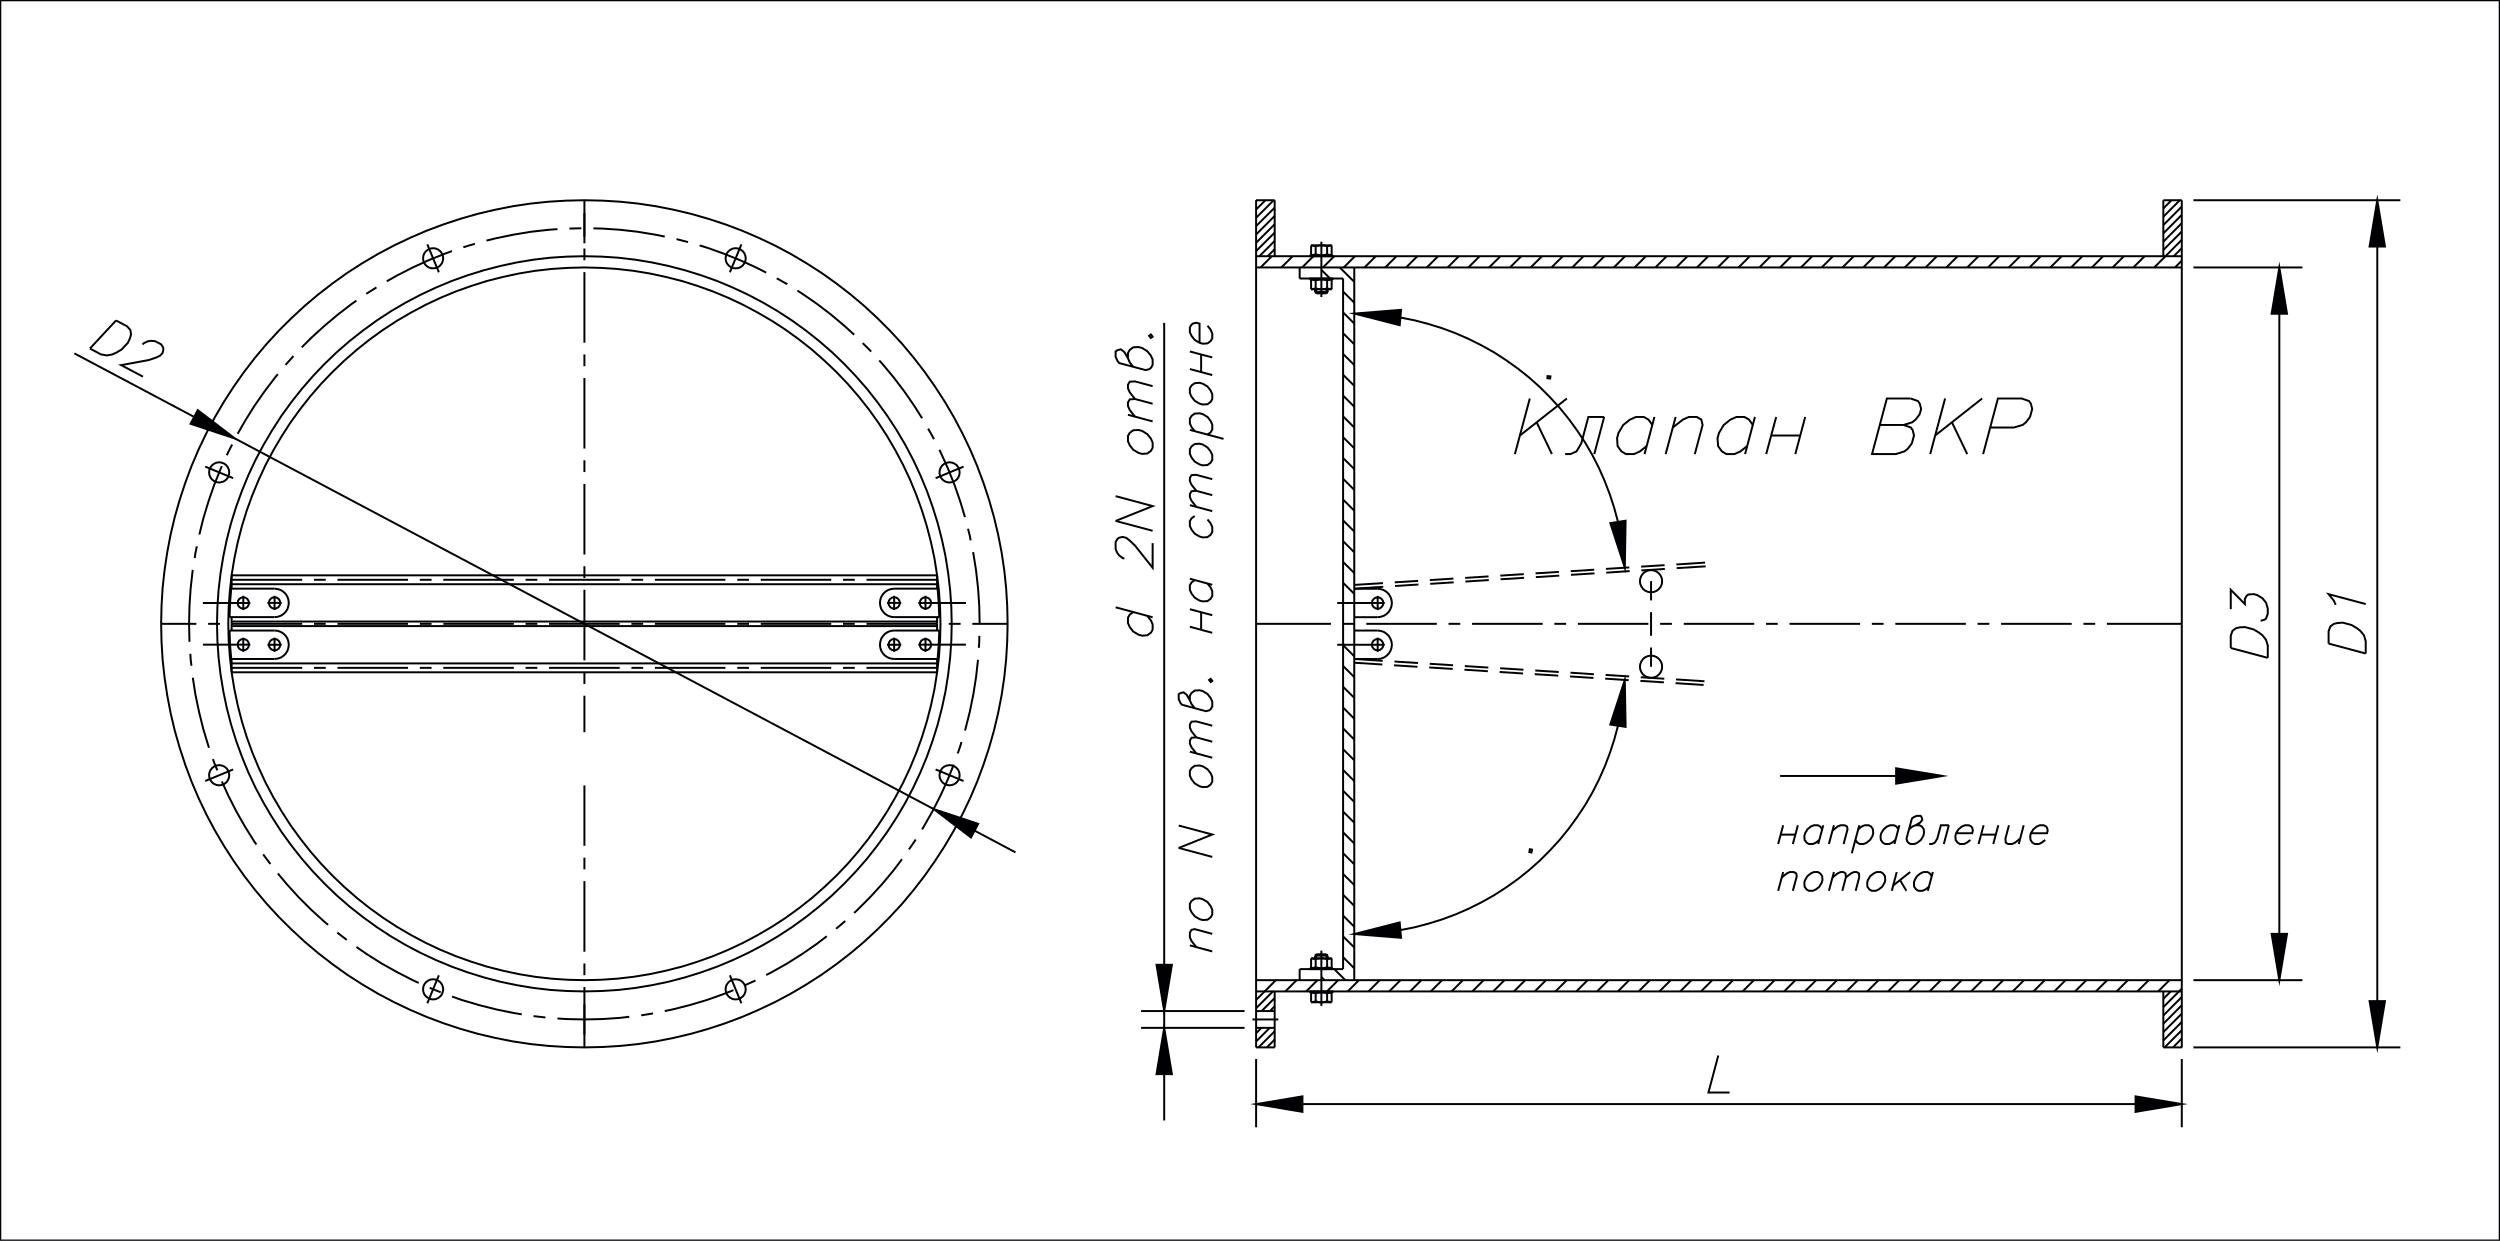 <?xml version="1.0" encoding="UTF-8"?> <svg xmlns="http://www.w3.org/2000/svg" id="_Слой_1" data-name="Слой_1" version="1.1" viewBox="0 0 949.5 471.26"><defs><style> .st0, .st1 { fill: none; stroke: #000003; stroke-miterlimit: 22.93; stroke-width: .75px; } .st1, .st2 { fill-rule: evenodd; } .st2 { fill: #000003; } </style></defs><line class="st0" x1="589.42" y1="172.46" x2="583.61" y2="160.39"></line><line class="st0" x1="595.09" y1="151.35" x2="577.27" y2="165.41"></line><line class="st0" x1="581.02" y1="151.35" x2="575.36" y2="172.46"></line><polyline class="st1" points="609.26 158.36 603.26 158.36 600.56 168.41 598.76 171.45 596.47 172.46 594.45 172.46"></polyline><line class="st0" x1="609.26" y1="158.36" x2="605.51" y2="172.46"></line><polyline class="st1" points="625.39 169.42 622.84 171.45 620.59 172.46 617.55 172.46 615.82 171.45 615.07 170.44 614.36 169.42 614.17 166.42 614.7 164.4 616.5 161.4 619.05 159.37 621.34 158.36 624.34 158.36 626.1 159.37 627.56 161.4"></polyline><line class="st0" x1="628.35" y1="158.36" x2="624.6" y2="172.46"></line><line class="st0" x1="636.41" y1="158.36" x2="632.62" y2="172.46"></line><polyline class="st1" points="635.32 162.37 639.15 159.37 641.44 158.36 644.44 158.36 646.16 159.37 646.65 161.4 643.69 172.46"></polyline><polyline class="st1" points="663.56 169.42 661.01 171.45 658.76 172.46 655.72 172.46 654 171.45 653.25 170.44 652.54 169.42 652.31 166.42 652.88 164.4 654.68 161.4 657.23 159.37 659.51 158.36 662.51 158.36 664.28 159.37 665.74 161.4"></polyline><line class="st0" x1="666.52" y1="158.36" x2="662.78" y2="172.46"></line><line class="st0" x1="672.68" y1="165.41" x2="683.74" y2="165.41"></line><line class="st0" x1="685.61" y1="158.36" x2="681.86" y2="172.46"></line><line class="st0" x1="674.59" y1="158.36" x2="670.8" y2="172.46"></line><polyline class="st1" points="725.66 151.35 716.63 151.35 711 172.46 720.04 172.46 723.3 171.45 724.58 170.44 726.11 168.41 726.94 165.41 726.45 163.39 725.74 162.37 723 161.4 713.96 161.4"></polyline><polyline class="st1" points="725.66 151.35 728.44 152.32 729.15 153.34 729.64 155.36 729.08 157.35 727.54 159.37 726.26 160.39 723 161.4"></polyline><line class="st0" x1="747.15" y1="172.46" x2="741.34" y2="160.39"></line><line class="st0" x1="752.81" y1="151.35" x2="734.96" y2="165.41"></line><line class="st0" x1="738.75" y1="151.35" x2="733.09" y2="172.46"></line><polyline class="st1" points="753.19 172.46 758.81 151.35 767.85 151.35 770.63 152.32 771.34 153.34 771.83 155.36 771 158.36 769.46 160.39 768.19 161.4 764.89 162.37 755.85 162.37"></polyline><polyline class="st1" points="531.86 353.25 537.22 352.2 542.47 350.81 547.69 349.2 552.82 347.29 557.81 345.11 562.69 342.68 567.45 340.01 572.02 337.05 576.49 333.86 580.72 330.49 584.81 326.85 588.67 322.99 592.35 318.98 595.8 314.74 599.02 310.31 602.02 305.78 604.76 301.05 607.24 296.18 609.45 291.19 611.4 286.09 613.09 280.91 614.51 275.63"></polyline><polygon class="st2" points="532.12 356.18 531.6 350.33 514.35 354.75 532.12 356.18"></polygon><polygon class="st1" points="532.12 356.18 531.6 350.33 514.35 354.75 532.12 356.18"></polygon><polygon class="st2" points="611.59 275.18 617.4 276.08 617.1 258.23 611.59 275.18"></polygon><polygon class="st1" points="611.59 275.18 617.4 276.08 617.1 258.23 611.59 275.18"></polygon><polygon class="st1" points="581.02 322.54 580.84 323.59 581.66 323.78 581.85 322.69 581.02 322.54"></polygon><polyline class="st1" points="614.51 198.22 613.09 192.94 611.4 187.76 609.45 182.66 607.24 177.67 604.76 172.8 602.02 168.07 599.02 163.54 595.8 159.11 592.35 154.87 588.67 150.86 584.81 147 580.72 143.36 576.49 139.99 572.02 136.8 567.45 133.84 562.69 131.17 557.81 128.74 552.82 126.56 547.69 124.65 542.47 123.04 537.22 121.65 531.86 120.6"></polyline><polygon class="st2" points="617.4 197.77 611.59 198.67 617.1 215.62 617.4 197.77"></polygon><polygon class="st1" points="617.4 197.77 611.59 198.67 617.1 215.62 617.4 197.77"></polygon><polygon class="st2" points="531.6 123.52 532.12 117.67 514.35 119.1 531.6 123.52"></polygon><polygon class="st1" points="531.6 123.52 532.12 117.67 514.35 119.1 531.6 123.52"></polygon><polygon class="st1" points="588.86 142.95 587.77 142.84 587.7 143.66 588.75 143.77 588.86 142.95"></polygon><line class="st0" x1=".11" y1="471.15" x2="949.39" y2="471.15"></line><line class="st0" x1="949.39" y1="471.15" x2="949.39" y2=".11"></line><line class="st0" x1=".11" y1=".11" x2=".11" y2="471.15"></line><line class="st0" x1="221.96" y1="397.8" x2="221.96" y2="374.89"></line><line class="st0" x1="221.96" y1="370.39" x2="221.96" y2="365.93"></line><line class="st0" x1="221.96" y1="361.46" x2="221.96" y2="334.65"></line><line class="st0" x1="221.96" y1="330.19" x2="221.96" y2="325.73"></line><line class="st0" x1="221.96" y1="321.23" x2="221.96" y2="298.31"></line><polygon class="st1" points="382.69 236.93 382.54 230.1 382.12 223.27 381.41 216.49 380.4 209.74 379.09 203.02 377.51 196.39 375.64 189.82 373.5 183.34 371.1 176.92 368.44 170.66 365.47 164.47 362.29 158.47 358.84 152.59 355.12 146.85 351.19 141.26 347.02 135.86 342.64 130.61 337.99 125.59 333.19 120.79 328.16 116.14 322.95 111.75 317.55 107.59 311.96 103.61 306.22 99.93 300.33 96.45 294.33 93.26 288.15 90.33 281.88 87.63 275.51 85.23 269.02 83.1 262.46 81.22 255.82 79.65 249.11 78.33 242.36 77.32 235.57 76.61 228.78 76.2 221.96 76.05 215.13 76.2 208.31 76.61 201.52 77.32 194.77 78.33 188.1 79.65 181.42 81.22 174.86 83.1 168.41 85.23 162 87.63 155.73 90.33 149.58 93.26 143.55 96.45 137.66 99.93 131.92 103.61 126.37 107.59 120.97 111.75 115.76 116.14 110.73 120.79 105.9 125.59 101.28 130.61 96.86 135.86 92.7 141.26 88.76 146.85 85.05 152.59 81.6 158.47 78.41 164.47 75.45 170.66 72.78 176.92 70.38 183.34 68.25 189.82 66.37 196.39 64.8 203.02 63.52 209.74 62.51 216.49 61.76 223.27 61.35 230.1 61.2 236.93 61.35 243.75 61.76 250.58 62.51 257.36 63.52 264.11 64.8 270.83 66.37 277.46 68.25 284.03 70.38 290.51 72.78 296.93 75.45 303.19 78.41 309.38 81.6 315.38 85.05 321.26 88.76 327 92.7 332.59 96.86 337.99 101.28 343.24 105.9 348.26 110.73 353.06 115.76 357.71 120.97 362.1 126.37 366.27 131.92 370.24 137.66 373.92 143.55 377.4 149.58 380.59 155.73 383.52 162 386.22 168.41 388.62 174.86 390.75 181.42 392.63 188.1 394.2 194.77 395.52 201.52 396.53 208.31 397.24 215.13 397.65 221.96 397.8 228.78 397.65 235.57 397.24 242.36 396.53 249.11 395.52 255.82 394.2 262.46 392.63 269.02 390.75 275.51 388.62 281.88 386.22 288.15 383.52 294.33 380.59 300.33 377.4 306.22 373.92 311.96 370.24 317.55 366.27 322.95 362.1 328.16 357.71 333.19 353.06 337.99 348.26 342.64 343.24 347.02 337.99 351.19 332.59 355.12 327 358.84 321.26 362.29 315.38 365.47 309.38 368.44 303.19 371.1 296.93 373.5 290.51 375.64 284.03 377.51 277.46 379.09 270.83 380.4 264.11 381.41 257.36 382.12 250.58 382.54 243.75 382.69 236.93"></polygon><polygon class="st1" points="364.46 179.44 364.35 178.42 363.97 177.52 363.37 176.7 362.55 176.1 361.65 175.72 360.64 175.57 359.66 175.72 358.72 176.1 357.94 176.7 357.34 177.52 356.96 178.42 356.81 179.44 356.96 180.41 357.34 181.35 357.94 182.14 358.72 182.74 359.66 183.11 360.64 183.26 361.65 183.11 362.55 182.74 363.37 182.14 363.97 181.35 364.35 180.41 364.46 179.44"></polygon><polygon class="st1" points="357.19 236.93 357.04 230.66 356.62 224.44 355.87 218.21 354.9 212.06 353.59 205.95 352.01 199.87 350.17 193.91 348.04 188.02 345.67 182.25 343.01 176.59 340.09 171.07 336.94 165.67 333.52 160.42 329.89 155.36 325.99 150.45 321.9 145.72 317.59 141.22 313.05 136.91 308.36 132.79 303.45 128.92 298.38 125.25 293.13 121.84 287.73 118.69 282.22 115.76 276.56 113.1 270.78 110.7 264.93 108.6 258.97 106.72 252.9 105.19 246.78 103.87 240.63 102.86 234.41 102.15 228.18 101.74 221.96 101.58 215.7 101.74 209.47 102.15 203.25 102.86 197.1 103.87 190.98 105.19 184.95 106.72 178.98 108.6 173.1 110.7 167.32 113.1 161.66 115.76 156.15 118.69 150.75 121.84 145.53 125.25 140.43 128.92 135.56 132.79 130.83 136.91 126.33 141.22 122.02 145.72 117.9 150.45 114.03 155.36 110.36 160.42 106.98 165.67 103.8 171.07 100.87 176.59 98.25 182.25 95.85 188.02 93.71 193.91 91.87 199.87 90.3 205.95 89.02 212.06 88.01 218.21 87.3 224.44 86.85 230.66 86.7 236.93 86.85 243.19 87.3 249.41 88.01 255.64 89.02 261.79 90.3 267.9 91.87 273.98 93.71 279.94 95.85 285.83 98.25 291.6 100.87 297.26 103.8 302.78 106.98 308.18 110.36 313.43 114.03 318.49 117.9 323.4 122.02 328.13 126.33 332.63 130.83 336.94 135.56 341.06 140.43 344.93 145.53 348.6 150.75 352.01 156.15 355.16 161.66 358.09 167.32 360.75 173.1 363.15 178.98 365.25 184.95 367.13 190.98 368.67 197.1 369.98 203.25 370.99 209.47 371.7 215.7 372.12 221.96 372.27 228.18 372.12 234.41 371.7 240.63 370.99 246.78 369.98 252.9 368.67 258.97 367.13 264.93 365.25 270.78 363.15 276.56 360.75 282.22 358.09 287.73 355.16 293.13 352.01 298.38 348.6 303.45 344.93 308.36 341.06 313.05 336.94 317.59 332.63 321.9 328.13 325.99 323.4 329.89 318.49 333.52 313.43 336.94 308.18 340.09 302.78 343.01 297.26 345.67 291.6 348.04 285.83 350.17 279.94 352.01 273.98 353.59 267.9 354.9 261.79 355.87 255.64 356.62 249.41 357.04 243.19 357.19 236.93"></polygon><polygon class="st1" points="361.46 236.93 361.31 230.48 360.86 224.02 360.11 217.65 359.1 211.27 357.75 204.97 356.14 198.71 354.22 192.56 352.05 186.49 349.57 180.52 346.84 174.67 343.84 168.97 340.57 163.42 337.05 158.02 333.26 152.77 329.29 147.71 325.05 142.87 320.59 138.19 315.94 133.72 311.06 129.49 306.03 125.51 300.79 121.72 295.38 118.2 289.83 114.94 284.13 111.94 278.28 109.2 272.36 106.72 266.28 104.55 260.13 102.64 253.87 101.02 247.57 99.67 241.23 98.62 234.82 97.87 228.37 97.46 221.96 97.31 215.51 97.46 209.06 97.87 202.68 98.62 196.31 99.67 190.01 101.02 183.78 102.64 177.6 104.55 171.56 106.72 165.6 109.2 159.75 111.94 154.05 114.94 148.5 118.2 143.1 121.72 137.88 125.51 132.82 129.49 127.95 133.72 123.3 138.19 118.83 142.87 114.63 147.71 110.62 152.77 106.83 158.02 103.35 163.42 100.08 168.97 97.05 174.67 94.31 180.52 91.87 186.49 89.66 192.56 87.75 198.71 86.13 204.97 84.82 211.27 83.77 217.65 83.02 224.02 82.57 230.48 82.42 236.93 82.57 243.38 83.02 249.83 83.77 256.2 84.82 262.58 86.13 268.88 87.75 275.14 89.66 281.29 91.87 287.36 94.31 293.33 97.05 299.18 100.08 304.88 103.35 310.43 106.83 315.83 110.62 321.08 114.63 326.14 118.83 330.98 123.3 335.66 127.95 340.13 132.82 344.36 137.88 348.34 143.1 352.13 148.5 355.65 154.05 358.91 159.75 361.92 165.6 364.65 171.56 367.13 177.6 369.3 183.78 371.22 190.01 372.87 196.31 374.18 202.68 375.23 209.06 375.98 215.51 376.39 221.96 376.54 228.37 376.39 234.82 375.98 241.23 375.23 247.57 374.18 253.87 372.87 260.13 371.22 266.28 369.3 272.36 367.13 278.28 364.65 284.13 361.92 289.83 358.91 295.38 355.65 300.79 352.13 306.03 348.34 311.06 344.36 315.94 340.13 320.59 335.66 325.05 330.98 329.29 326.14 333.26 321.08 337.05 315.83 340.57 310.43 343.84 304.88 346.84 299.18 349.57 293.33 352.05 287.36 354.22 281.29 356.14 275.14 357.75 268.88 359.1 262.58 360.11 256.2 360.86 249.83 361.31 243.38 361.46 236.93"></polygon><polyline class="st1" points="372.07 236.93 371.92 230.17 371.47 223.46 370.72 216.75 369.67 210.11 369.6 209.7"></polyline><polyline class="st1" points="368.66 205.24 368.32 203.47 367.65 200.81"></polyline><polyline class="st1" points="366.49 196.39 364.72 190.5 362.51 184.12 360 177.86 357.22 171.71 356.77 170.85"></polyline><polyline class="st1" points="354.71 166.8 354.15 165.71 352.5 162.79"></polyline><polyline class="st1" points="350.21 158.85 347.25 154.16 343.42 148.61 339.34 143.25 335.02 138.07 333.94 136.91"></polyline><polyline class="st1" points="330.86 133.54 330.45 133.09 327.67 130.31"></polyline><polyline class="st1" points="324.41 127.12 320.74 123.79 315.56 119.44 310.2 115.35 304.65 111.52 302.85 110.36"></polyline><polyline class="st1" points="298.98 107.96 298.95 107.92 295.01 105.71"></polyline><polyline class="st1" points="291 103.54 287.1 101.55 280.95 98.77 274.68 96.26 268.35 94.01 265.72 93.22"></polyline><line class="st0" x1="261.33" y1="91.95" x2="256.95" y2="90.82"></line><polyline class="st1" points="252.48 89.85 248.73 89.1 242.1 88.01 235.42 87.26 228.67 86.81 225.37 86.73"></polyline><line class="st0" x1="220.8" y1="86.7" x2="216.26" y2="86.81"></line><polyline class="st1" points="211.72 87.03 208.5 87.26 201.78 88.01 195.15 89.1 188.55 90.45 184.76 91.38"></polyline><line class="st0" x1="180.37" y1="92.58" x2="175.98" y2="93.9"></line><polyline class="st1" points="171.67 95.36 169.2 96.26 162.93 98.77 156.82 101.55 150.82 104.62 146.88 106.84"></polyline><polyline class="st1" points="142.98 109.16 139.23 111.52 139.12 111.6"></polyline><polyline class="st1" points="135.37 114.19 133.68 115.35 128.36 119.44 123.18 123.79 118.2 128.32 114.6 131.92"></polyline><polyline class="st1" points="111.48 135.22 108.9 138.07 108.45 138.6"></polyline><polyline class="st1" points="105.52 142.12 104.58 143.25 100.5 148.61 96.63 154.16 93.07 159.86 90.26 164.77"></polyline><polyline class="st1" points="88.16 168.82 86.7 171.71 86.13 172.91"></polyline><polyline class="st1" points="84.26 177.07 83.88 177.86 81.37 184.12 79.16 190.5 77.21 196.95 75.71 203.02"></polyline><polyline class="st1" points="74.77 207.49 74.21 210.11 73.95 211.95"></polyline><polyline class="st1" points="73.23 216.45 73.16 216.75 72.41 223.46 71.96 230.17 71.81 236.93 71.96 243.68 71.96 243.75"></polyline><polyline class="st1" points="72.3 248.33 72.41 250.39 72.71 252.86"></polyline><polyline class="st1" points="73.23 257.4 74.21 263.74 75.6 270.38 77.21 276.9 79.16 283.35 79.38 283.99"></polyline><polyline class="st1" points="80.88 288.3 81.37 289.73 82.53 292.58"></polyline><polyline class="st1" points="84.26 296.78 86.7 302.14 89.73 308.14 93.07 313.99 96.63 319.69 97.38 320.74"></polyline><polyline class="st1" points="99.97 324.49 100.5 325.24 102.71 328.16"></polyline><polyline class="st1" points="105.52 331.73 108.9 335.78 113.43 340.76 118.2 345.53 123.18 350.06 124.61 351.26"></polyline><polyline class="st1" points="128.1 354.19 128.36 354.41 131.7 356.96"></polyline><polyline class="st1" points="135.37 359.66 139.23 362.33 144.93 365.93 150.82 369.23 156.82 372.3 159.03 373.32"></polyline><line class="st0" x1="163.2" y1="375.19" x2="167.4" y2="376.88"></line><polyline class="st1" points="171.67 378.49 175.53 379.84 182.02 381.75 188.55 383.4 195.15 384.75 198.15 385.24"></polyline><line class="st0" x1="202.65" y1="385.92" x2="207.15" y2="386.44"></line><polyline class="st1" points="211.72 386.82 215.21 387.04 221.96 387.19 228.67 387.04 235.42 386.59 238.98 386.18"></polyline><line class="st0" x1="243.52" y1="385.62" x2="248.02" y2="384.9"></line><polyline class="st1" points="252.48 384 255.37 383.4 261.9 381.75 268.35 379.84 274.68 377.59 278.58 376.05"></polyline><line class="st0" x1="282.78" y1="374.25" x2="286.95" y2="372.38"></line><polyline class="st1" points="291 370.32 293.1 369.23 298.95 365.93 304.65 362.33 310.2 358.5 313.99 355.58"></polyline><polyline class="st1" points="317.55 352.73 320.74 350.06 321.04 349.8"></polyline><polyline class="st1" points="324.41 346.73 325.69 345.53 330.45 340.76 335.02 335.78 339.34 330.6 342.56 326.33"></polyline><polyline class="st1" points="345.22 322.61 347.25 319.69 347.77 318.86"></polyline><polyline class="st1" points="350.21 315 350.81 313.99 354.15 308.14 357.22 302.14 360 295.99 362.21 290.44"></polyline><polyline class="st1" points="363.75 286.16 364.72 283.35 365.17 281.81"></polyline><polyline class="st1" points="366.49 277.46 366.67 276.9 368.32 270.38 369.67 263.74 370.72 257.1 371.44 250.58"></polyline><polyline class="st1" points="371.77 246.04 371.92 243.68 371.96 241.5"></polyline><line class="st0" x1="277.2" y1="103.42" x2="281.58" y2="92.81"></line><polygon class="st1" points="283.23 98.1 283.08 97.12 282.71 96.18 282.11 95.4 281.32 94.8 280.38 94.38 279.41 94.27 278.4 94.38 277.5 94.8 276.71 95.4 276.07 96.18 275.7 97.12 275.58 98.1 275.7 99.11 276.07 100.01 276.71 100.8 277.5 101.44 278.4 101.81 279.41 101.92 280.38 101.81 281.32 101.44 282.11 100.8 282.71 100.01 283.08 99.11 283.23 98.1"></polygon><line class="st0" x1="221.96" y1="92.4" x2="221.96" y2="80.92"></line><polygon class="st1" points="168.33 98.1 168.18 97.12 167.81 96.18 167.21 95.4 166.42 94.8 165.48 94.38 164.51 94.27 163.5 94.38 162.6 94.8 161.77 95.4 161.17 96.18 160.8 97.12 160.68 98.1 160.8 99.11 161.17 100.01 161.77 100.8 162.6 101.44 163.5 101.81 164.51 101.92 165.48 101.81 166.42 101.44 167.21 100.8 167.81 100.01 168.18 99.11 168.33 98.1"></polygon><line class="st0" x1="88.53" y1="181.61" x2="77.92" y2="177.22"></line><polygon class="st1" points="87.07 179.44 86.92 178.42 86.55 177.52 85.95 176.7 85.16 176.1 84.22 175.72 83.25 175.57 82.23 175.72 81.33 176.1 80.55 176.7 79.95 177.52 79.53 178.42 79.42 179.44 79.53 180.41 79.95 181.35 80.55 182.14 81.33 182.74 82.23 183.11 83.25 183.26 84.22 183.11 85.16 182.74 85.95 182.14 86.55 181.35 86.92 180.41 87.07 179.44"></polygon><polygon class="st1" points="87.07 294.41 86.92 293.44 86.55 292.5 85.95 291.71 85.16 291.11 84.22 290.74 83.25 290.59 82.23 290.74 81.33 291.11 80.55 291.71 79.95 292.5 79.53 293.44 79.42 294.41 79.53 295.43 79.95 296.33 80.55 297.15 81.33 297.75 82.23 298.13 83.25 298.28 84.22 298.13 85.16 297.75 85.95 297.15 86.55 296.33 86.92 295.43 87.07 294.41"></polygon><line class="st0" x1="166.68" y1="370.43" x2="162.3" y2="381.04"></line><polygon class="st1" points="168.33 375.75 168.18 374.74 167.81 373.84 167.21 373.05 166.42 372.42 165.48 372.04 164.51 371.93 163.5 372.04 162.6 372.42 161.77 373.05 161.17 373.84 160.8 374.74 160.68 375.75 160.8 376.73 161.17 377.67 161.77 378.45 162.6 379.05 163.5 379.47 164.51 379.58 165.48 379.47 166.42 379.05 167.21 378.45 167.81 377.67 168.18 376.73 168.33 375.75"></polygon><line class="st0" x1="221.96" y1="381.45" x2="221.96" y2="392.93"></line><polygon class="st1" points="283.23 375.75 283.08 374.74 282.71 373.84 282.11 373.05 281.32 372.42 280.38 372.04 279.41 371.93 278.4 372.04 277.5 372.42 276.71 373.05 276.07 373.84 275.7 374.74 275.58 375.75 275.7 376.73 276.07 377.67 276.71 378.45 277.5 379.05 278.4 379.47 279.41 379.58 280.38 379.47 281.32 379.05 282.11 378.45 282.71 377.67 283.08 376.73 283.23 375.75"></polygon><line class="st0" x1="355.35" y1="292.24" x2="365.96" y2="296.63"></line><polygon class="st1" points="364.46 294.41 364.35 293.44 363.97 292.5 363.37 291.71 362.55 291.11 361.65 290.74 360.64 290.59 359.66 290.74 358.72 291.11 357.94 291.71 357.34 292.5 356.96 293.44 356.81 294.41 356.96 295.43 357.34 296.33 357.94 297.15 358.72 297.75 359.66 298.13 360.64 298.28 361.65 298.13 362.55 297.75 363.37 297.15 363.97 296.33 364.35 295.43 364.46 294.41"></polygon><line class="st0" x1="61.2" y1="236.93" x2="74.58" y2="236.93"></line><line class="st0" x1="79.05" y1="236.93" x2="83.55" y2="236.93"></line><line class="st0" x1="88.01" y1="236.93" x2="114.78" y2="236.93"></line><line class="st0" x1="119.25" y1="236.93" x2="123.71" y2="236.93"></line><line class="st0" x1="128.17" y1="236.93" x2="154.98" y2="236.93"></line><line class="st0" x1="159.45" y1="236.93" x2="163.91" y2="236.93"></line><line class="st0" x1="168.37" y1="236.93" x2="195.15" y2="236.93"></line><line class="st0" x1="199.61" y1="236.93" x2="204.07" y2="236.93"></line><line class="st0" x1="208.53" y1="236.93" x2="235.35" y2="236.93"></line><line class="st0" x1="239.81" y1="236.93" x2="244.27" y2="236.93"></line><line class="st0" x1="248.73" y1="236.93" x2="275.51" y2="236.93"></line><line class="st0" x1="280.01" y1="236.93" x2="284.47" y2="236.93"></line><line class="st0" x1="288.93" y1="236.93" x2="315.71" y2="236.93"></line><line class="st0" x1="320.17" y1="236.93" x2="324.64" y2="236.93"></line><line class="st0" x1="329.1" y1="236.93" x2="355.91" y2="236.93"></line><line class="st0" x1="360.37" y1="236.93" x2="364.84" y2="236.93"></line><line class="st0" x1="369.3" y1="236.93" x2="382.69" y2="236.93"></line><line class="st0" x1=".11" y1=".11" x2="949.39" y2=".11"></line><line class="st0" x1="166.68" y1="103.42" x2="162.3" y2="92.81"></line><line class="st0" x1="88.53" y1="292.24" x2="77.92" y2="296.63"></line><line class="st0" x1="277.2" y1="370.43" x2="281.58" y2="381.04"></line><line class="st0" x1="355.35" y1="181.61" x2="365.96" y2="177.22"></line><line class="st0" x1="87.97" y1="236.06" x2="355.91" y2="236.06"></line><line class="st0" x1="87.97" y1="221.89" x2="355.91" y2="221.89"></line><line class="st0" x1="87.97" y1="218.51" x2="355.91" y2="218.51"></line><line class="st0" x1="101.58" y1="228.98" x2="106.98" y2="228.98"></line><polyline class="st1" points="104.28 234.38 105.48 234.26 106.65 233.85 107.66 233.21 108.52 232.35 109.16 231.34 109.53 230.17 109.68 228.98 109.53 227.77 109.16 226.65 108.52 225.6 107.66 224.77 106.65 224.1 105.48 223.73 104.28 223.57"></polyline><line class="st0" x1="87.82" y1="223.57" x2="104.28" y2="223.57"></line><line class="st0" x1="87.18" y1="234.38" x2="104.28" y2="234.38"></line><line class="st0" x1="92.4" y1="226.28" x2="92.4" y2="231.68"></line><line class="st0" x1="104.28" y1="226.28" x2="104.28" y2="231.68"></line><polygon class="st1" points="94.57 229.01 94.38 228.19 93.93 227.47 93.22 227.02 92.4 226.84 91.57 227.02 90.9 227.47 90.41 228.19 90.26 229.01 90.41 229.84 90.9 230.55 91.57 231 92.4 231.19 93.22 231 93.93 230.55 94.38 229.84 94.57 229.01"></polygon><polygon class="st1" points="106.46 228.98 106.27 228.15 105.82 227.47 105.11 226.99 104.28 226.84 103.46 226.99 102.75 227.47 102.3 228.15 102.11 228.98 102.3 229.8 102.75 230.51 103.46 231 104.28 231.15 105.11 231 105.82 230.51 106.27 229.8 106.46 228.98"></polygon><line class="st0" x1="87.97" y1="220.2" x2="114.78" y2="220.2"></line><line class="st0" x1="119.25" y1="220.2" x2="123.71" y2="220.2"></line><line class="st0" x1="128.17" y1="220.2" x2="154.98" y2="220.2"></line><line class="st0" x1="159.45" y1="220.2" x2="163.91" y2="220.2"></line><line class="st0" x1="168.37" y1="220.2" x2="195.15" y2="220.2"></line><line class="st0" x1="199.61" y1="220.2" x2="204.07" y2="220.2"></line><line class="st0" x1="208.53" y1="220.2" x2="235.35" y2="220.2"></line><line class="st0" x1="239.81" y1="220.2" x2="244.27" y2="220.2"></line><line class="st0" x1="248.73" y1="220.2" x2="275.51" y2="220.2"></line><line class="st0" x1="280.01" y1="220.2" x2="284.47" y2="220.2"></line><line class="st0" x1="288.93" y1="220.2" x2="315.71" y2="220.2"></line><line class="st0" x1="320.17" y1="220.2" x2="324.64" y2="220.2"></line><line class="st0" x1="329.1" y1="220.2" x2="355.91" y2="220.2"></line><line class="st0" x1="95.1" y1="229.01" x2="77.06" y2="229.01"></line><line class="st0" x1="87.97" y1="218.51" x2="87.97" y2="223.57"></line><polyline class="st1" points="87.82 223.57 87.37 228.98 87.18 234.38"></polyline><line class="st0" x1="87.97" y1="234.38" x2="87.97" y2="236.93"></line><line class="st0" x1="101.58" y1="244.88" x2="106.98" y2="244.88"></line><polyline class="st1" points="104.28 250.28 105.48 250.13 106.65 249.75 107.66 249.08 108.52 248.25 109.16 247.2 109.53 246.08 109.68 244.88 109.53 243.68 109.16 242.51 108.52 241.5 107.66 240.64 106.65 240 105.48 239.59 104.28 239.48"></polyline><line class="st0" x1="87.82" y1="250.28" x2="104.28" y2="250.28"></line><line class="st0" x1="87.18" y1="239.48" x2="104.28" y2="239.48"></line><line class="st0" x1="92.4" y1="247.58" x2="92.4" y2="242.18"></line><line class="st0" x1="104.28" y1="247.58" x2="104.28" y2="242.18"></line><polygon class="st1" points="94.57 244.84 94.38 244.01 93.93 243.3 93.22 242.85 92.4 242.66 91.57 242.85 90.9 243.3 90.41 244.01 90.26 244.84 90.41 245.66 90.9 246.38 91.57 246.83 92.4 247.01 93.22 246.83 93.93 246.38 94.38 245.66 94.57 244.84"></polygon><polygon class="st1" points="106.46 244.88 106.27 244.05 105.82 243.34 105.11 242.85 104.28 242.7 103.46 242.85 102.75 243.34 102.3 244.05 102.11 244.88 102.3 245.7 102.75 246.38 103.46 246.86 104.28 247.01 105.11 246.86 105.82 246.38 106.27 245.7 106.46 244.88"></polygon><line class="st0" x1="95.1" y1="244.84" x2="77.06" y2="244.84"></line><line class="st0" x1="87.97" y1="255.34" x2="87.97" y2="250.28"></line><polyline class="st1" points="87.18 239.48 87.37 244.88 87.82 250.28"></polyline><line class="st0" x1="87.97" y1="239.48" x2="87.97" y2="236.93"></line><line class="st0" x1="87.97" y1="237.79" x2="355.91" y2="237.79"></line><line class="st0" x1="87.97" y1="251.96" x2="355.91" y2="251.96"></line><line class="st0" x1="87.97" y1="255.34" x2="355.8" y2="255.34"></line><line class="st0" x1="87.97" y1="253.65" x2="114.78" y2="253.65"></line><line class="st0" x1="119.25" y1="253.65" x2="123.71" y2="253.65"></line><line class="st0" x1="128.17" y1="253.65" x2="154.98" y2="253.65"></line><line class="st0" x1="159.45" y1="253.65" x2="163.91" y2="253.65"></line><line class="st0" x1="168.37" y1="253.65" x2="195.15" y2="253.65"></line><line class="st0" x1="199.61" y1="253.65" x2="204.07" y2="253.65"></line><line class="st0" x1="208.53" y1="253.65" x2="235.35" y2="253.65"></line><line class="st0" x1="239.81" y1="253.65" x2="244.27" y2="253.65"></line><line class="st0" x1="248.73" y1="253.65" x2="275.51" y2="253.65"></line><line class="st0" x1="280.01" y1="253.65" x2="284.47" y2="253.65"></line><line class="st0" x1="288.93" y1="253.65" x2="315.71" y2="253.65"></line><line class="st0" x1="320.17" y1="253.65" x2="324.64" y2="253.65"></line><line class="st0" x1="329.1" y1="253.65" x2="355.91" y2="253.65"></line><line class="st0" x1="342.3" y1="228.98" x2="336.9" y2="228.98"></line><polyline class="st1" points="339.6 223.57 338.4 223.73 337.27 224.1 336.22 224.77 335.4 225.6 334.72 226.65 334.35 227.77 334.2 228.98 334.35 230.17 334.72 231.34 335.4 232.35 336.22 233.21 337.27 233.85 338.4 234.26 339.6 234.38"></polyline><line class="st0" x1="356.1" y1="223.57" x2="339.6" y2="223.57"></line><line class="st0" x1="356.74" y1="234.38" x2="339.6" y2="234.38"></line><line class="st0" x1="351.49" y1="226.28" x2="351.49" y2="231.68"></line><line class="st0" x1="339.6" y1="226.28" x2="339.6" y2="231.68"></line><polygon class="st1" points="353.66 229.01 353.47 228.19 353.02 227.47 352.31 227.02 351.49 226.84 350.66 227.02 349.95 227.47 349.5 228.19 349.31 229.01 349.5 229.84 349.95 230.55 350.66 231 351.49 231.19 352.31 231 353.02 230.55 353.47 229.84 353.66 229.01"></polygon><polygon class="st1" points="341.77 228.98 341.59 228.15 341.14 227.47 340.42 226.99 339.6 226.84 338.77 226.99 338.06 227.47 337.61 228.15 337.46 228.98 337.61 229.8 338.06 230.51 338.77 231 339.6 231.15 340.42 231 341.14 230.51 341.59 229.8 341.77 228.98"></polygon><line class="st0" x1="348.79" y1="229.01" x2="366.86" y2="229.01"></line><line class="st0" x1="355.91" y1="218.51" x2="355.91" y2="223.57"></line><polyline class="st1" points="356.74 234.38 356.51 228.98 356.1 223.57"></polyline><line class="st0" x1="355.91" y1="234.38" x2="355.91" y2="236.93"></line><line class="st0" x1="342.3" y1="244.88" x2="336.9" y2="244.88"></line><polyline class="st1" points="339.6 239.48 338.4 239.59 337.27 240 336.22 240.64 335.4 241.5 334.72 242.51 334.35 243.68 334.2 244.88 334.35 246.08 334.72 247.2 335.4 248.25 336.22 249.08 337.27 249.75 338.4 250.13 339.6 250.28"></polyline><line class="st0" x1="356.1" y1="250.28" x2="339.6" y2="250.28"></line><line class="st0" x1="356.74" y1="239.48" x2="339.6" y2="239.48"></line><line class="st0" x1="351.49" y1="247.58" x2="351.49" y2="242.18"></line><line class="st0" x1="339.6" y1="247.58" x2="339.6" y2="242.18"></line><polygon class="st1" points="353.66 244.84 353.47 244.01 353.02 243.3 352.31 242.85 351.49 242.66 350.66 242.85 349.95 243.3 349.5 244.01 349.31 244.84 349.5 245.66 349.95 246.38 350.66 246.83 351.49 247.01 352.31 246.83 353.02 246.38 353.47 245.66 353.66 244.84"></polygon><polygon class="st1" points="341.77 244.88 341.59 244.05 341.14 243.34 340.42 242.85 339.6 242.7 338.77 242.85 338.06 243.34 337.61 244.05 337.46 244.88 337.61 245.7 338.06 246.38 338.77 246.86 339.6 247.01 340.42 246.86 341.14 246.38 341.59 245.7 341.77 244.88"></polygon><line class="st0" x1="348.79" y1="244.84" x2="366.86" y2="244.84"></line><line class="st0" x1="355.91" y1="255.34" x2="355.91" y2="250.28"></line><polyline class="st1" points="356.1 250.28 356.51 244.88 356.74 239.48"></polyline><line class="st0" x1="355.91" y1="239.48" x2="355.91" y2="236.93"></line><line class="st0" x1="477.07" y1="101.58" x2="828.64" y2="101.58"></line><line class="st0" x1="477.07" y1="97.31" x2="828.64" y2="97.31"></line><line class="st0" x1="477.07" y1="76.05" x2="477.07" y2="397.8"></line><line class="st0" x1="477.07" y1="236.93" x2="505.5" y2="236.93"></line><line class="st0" x1="510" y1="236.93" x2="514.46" y2="236.93"></line><line class="st0" x1="518.92" y1="236.93" x2="545.7" y2="236.93"></line><line class="st0" x1="550.16" y1="236.93" x2="554.62" y2="236.93"></line><line class="st0" x1="559.09" y1="236.93" x2="585.9" y2="236.93"></line><line class="st0" x1="590.36" y1="236.93" x2="594.82" y2="236.93"></line><line class="st0" x1="599.29" y1="236.93" x2="626.06" y2="236.93"></line><line class="st0" x1="630.52" y1="236.93" x2="634.99" y2="236.93"></line><line class="st0" x1="639.49" y1="236.93" x2="666.26" y2="236.93"></line><line class="st0" x1="670.73" y1="236.93" x2="675.19" y2="236.93"></line><line class="st0" x1="679.65" y1="236.93" x2="706.46" y2="236.93"></line><line class="st0" x1="710.93" y1="236.93" x2="715.39" y2="236.93"></line><line class="st0" x1="719.85" y1="236.93" x2="746.63" y2="236.93"></line><line class="st0" x1="751.09" y1="236.93" x2="755.55" y2="236.93"></line><line class="st0" x1="760.01" y1="236.93" x2="786.83" y2="236.93"></line><line class="st0" x1="791.29" y1="236.93" x2="795.75" y2="236.93"></line><line class="st0" x1="800.21" y1="236.93" x2="828.64" y2="236.93"></line><line class="st0" x1="477.07" y1="76.05" x2="484.12" y2="76.05"></line><line class="st0" x1="484.12" y1="76.05" x2="484.12" y2="97.31"></line><line class="st0" x1="510.11" y1="105.78" x2="510.11" y2="368.07"></line><line class="st0" x1="514.35" y1="372.27" x2="514.35" y2="101.58"></line><line class="st0" x1="493.61" y1="105.78" x2="510.11" y2="105.78"></line><line class="st0" x1="493.61" y1="105.78" x2="493.61" y2="101.58"></line><line class="st0" x1="506.29" y1="105.78" x2="506.29" y2="106.12"></line><line class="st0" x1="497.96" y1="109.87" x2="497.96" y2="106.12"></line><line class="st0" x1="497.96" y1="106.12" x2="505.76" y2="106.12"></line><line class="st0" x1="505.76" y1="109.87" x2="505.76" y2="106.12"></line><line class="st0" x1="499.69" y1="106.46" x2="499.69" y2="109.57"></line><polyline class="st1" points="504.04 106.46 502.61 106.16 501.11 106.16 499.69 106.46"></polyline><line class="st0" x1="499.69" y1="106.46" x2="497.96" y2="106.12"></line><line class="st0" x1="504.04" y1="106.46" x2="504.04" y2="109.57"></line><polyline class="st1" points="499.69 109.57 501.11 109.84 502.61 109.84 504.04 109.57"></polyline><line class="st0" x1="497.96" y1="109.87" x2="499.69" y2="109.57"></line><line class="st0" x1="505.76" y1="106.12" x2="504.04" y2="106.46"></line><line class="st0" x1="504.04" y1="109.57" x2="505.76" y2="109.87"></line><line class="st0" x1="497.96" y1="109.87" x2="505.76" y2="109.87"></line><line class="st0" x1="499.46" y1="109.87" x2="499.46" y2="110.92"></line><line class="st0" x1="499.46" y1="110.92" x2="504.26" y2="110.92"></line><line class="st0" x1="503.81" y1="111.41" x2="499.91" y2="111.41"></line><line class="st0" x1="499.46" y1="110.92" x2="499.91" y2="111.41"></line><line class="st0" x1="504.26" y1="109.87" x2="504.26" y2="110.92"></line><line class="st0" x1="504.26" y1="110.92" x2="503.81" y2="111.41"></line><line class="st0" x1="499.91" y1="111.41" x2="499.91" y2="109.87"></line><line class="st0" x1="503.81" y1="111.41" x2="503.81" y2="109.87"></line><line class="st0" x1="497.44" y1="97.31" x2="497.44" y2="96.97"></line><line class="st0" x1="497.44" y1="96.97" x2="506.29" y2="96.97"></line><line class="st0" x1="497.96" y1="93.18" x2="497.96" y2="96.97"></line><line class="st0" x1="505.76" y1="93.18" x2="505.76" y2="96.97"></line><line class="st0" x1="499.69" y1="96.64" x2="499.69" y2="93.52"></line><polyline class="st1" points="499.69 96.64 501.11 96.94 502.61 96.94 504.04 96.64"></polyline><line class="st0" x1="497.96" y1="96.94" x2="499.69" y2="96.64"></line><line class="st0" x1="504.04" y1="96.64" x2="504.04" y2="93.52"></line><polyline class="st1" points="504.04 93.52 502.61 93.22 501.11 93.22 499.69 93.52"></polyline><line class="st0" x1="499.69" y1="93.52" x2="497.96" y2="93.18"></line><line class="st0" x1="504.04" y1="96.64" x2="505.76" y2="96.94"></line><line class="st0" x1="505.76" y1="93.18" x2="504.04" y2="93.52"></line><line class="st0" x1="497.96" y1="93.18" x2="505.76" y2="93.18"></line><line class="st0" x1="505.76" y1="106.12" x2="506.29" y2="106.12"></line><line class="st0" x1="506.29" y1="105.78" x2="497.44" y2="105.78"></line><line class="st0" x1="497.96" y1="106.12" x2="497.44" y2="106.12"></line><line class="st0" x1="497.44" y1="105.78" x2="497.44" y2="106.12"></line><line class="st0" x1="497.44" y1="97.31" x2="506.29" y2="97.31"></line><line class="st0" x1="506.29" y1="96.97" x2="506.29" y2="97.31"></line><line class="st0" x1="501.86" y1="112.8" x2="501.86" y2="91.8"></line><line class="st0" x1="828.64" y1="76.05" x2="828.64" y2="397.8"></line><line class="st0" x1="828.64" y1="76.05" x2="821.63" y2="76.05"></line><line class="st0" x1="821.63" y1="76.05" x2="821.63" y2="97.31"></line><line class="st0" x1="477.07" y1="372.27" x2="828.64" y2="372.27"></line><line class="st0" x1="477.07" y1="376.54" x2="828.64" y2="376.54"></line><line class="st0" x1="477.07" y1="397.8" x2="484.12" y2="397.8"></line><line class="st0" x1="484.12" y1="397.8" x2="484.12" y2="376.54"></line><line class="st0" x1="493.61" y1="368.07" x2="510.11" y2="368.07"></line><line class="st0" x1="493.61" y1="368.07" x2="493.61" y2="372.27"></line><line class="st0" x1="506.29" y1="368.07" x2="506.29" y2="367.73"></line><line class="st0" x1="497.96" y1="363.98" x2="497.96" y2="367.73"></line><line class="st0" x1="497.96" y1="367.73" x2="505.76" y2="367.73"></line><line class="st0" x1="505.76" y1="363.98" x2="505.76" y2="367.73"></line><line class="st0" x1="499.69" y1="367.39" x2="499.69" y2="364.28"></line><polyline class="st1" points="499.69 367.39 501.11 367.69 502.61 367.69 504.04 367.39"></polyline><line class="st0" x1="497.96" y1="367.73" x2="499.69" y2="367.39"></line><line class="st0" x1="504.04" y1="367.39" x2="504.04" y2="364.28"></line><polyline class="st1" points="504.04 364.28 502.61 364.02 501.11 364.02 499.69 364.28"></polyline><line class="st0" x1="499.69" y1="364.28" x2="497.96" y2="363.98"></line><line class="st0" x1="504.04" y1="367.39" x2="505.76" y2="367.73"></line><line class="st0" x1="505.76" y1="363.98" x2="504.04" y2="364.28"></line><line class="st0" x1="497.96" y1="363.98" x2="505.76" y2="363.98"></line><line class="st0" x1="499.46" y1="363.98" x2="499.46" y2="362.93"></line><line class="st0" x1="499.46" y1="362.93" x2="504.26" y2="362.93"></line><line class="st0" x1="503.81" y1="362.44" x2="499.91" y2="362.44"></line><line class="st0" x1="499.46" y1="362.93" x2="499.91" y2="362.44"></line><line class="st0" x1="504.26" y1="363.98" x2="504.26" y2="362.93"></line><line class="st0" x1="504.26" y1="362.93" x2="503.81" y2="362.44"></line><line class="st0" x1="499.91" y1="362.44" x2="499.91" y2="363.98"></line><line class="st0" x1="503.81" y1="362.44" x2="503.81" y2="363.98"></line><line class="st0" x1="497.44" y1="376.54" x2="497.44" y2="376.92"></line><line class="st0" x1="497.44" y1="376.92" x2="506.29" y2="376.92"></line><line class="st0" x1="497.96" y1="380.67" x2="497.96" y2="376.92"></line><line class="st0" x1="505.76" y1="380.67" x2="505.76" y2="376.92"></line><line class="st0" x1="499.69" y1="377.22" x2="499.69" y2="380.33"></line><polyline class="st1" points="504.04 377.22 502.61 376.92 501.11 376.92 499.69 377.22"></polyline><line class="st0" x1="499.69" y1="377.22" x2="497.96" y2="376.92"></line><line class="st0" x1="504.04" y1="377.22" x2="504.04" y2="380.33"></line><polyline class="st1" points="499.69 380.33 501.11 380.63 502.61 380.63 504.04 380.33"></polyline><line class="st0" x1="497.96" y1="380.67" x2="499.69" y2="380.33"></line><line class="st0" x1="505.76" y1="376.92" x2="504.04" y2="377.22"></line><line class="st0" x1="504.04" y1="380.33" x2="505.76" y2="380.67"></line><line class="st0" x1="497.96" y1="380.67" x2="505.76" y2="380.67"></line><line class="st0" x1="505.76" y1="367.73" x2="506.29" y2="367.73"></line><line class="st0" x1="506.29" y1="368.07" x2="497.44" y2="368.07"></line><line class="st0" x1="497.96" y1="367.73" x2="497.44" y2="367.73"></line><line class="st0" x1="497.44" y1="368.07" x2="497.44" y2="367.73"></line><line class="st0" x1="497.44" y1="376.54" x2="506.29" y2="376.54"></line><line class="st0" x1="506.29" y1="376.92" x2="506.29" y2="376.54"></line><line class="st0" x1="501.86" y1="361.05" x2="501.86" y2="382.05"></line><line class="st0" x1="828.64" y1="397.8" x2="821.63" y2="397.8"></line><line class="st0" x1="821.63" y1="397.8" x2="821.63" y2="376.54"></line><polyline class="st1" points="523.24 234.41 524.44 234.26 525.56 233.89 526.57 233.25 527.44 232.39 528.07 231.34 528.49 230.21 528.64 229.01 528.49 227.81 528.07 226.65 527.44 225.64 526.57 224.77 525.56 224.14 524.44 223.73 523.24 223.61"></polyline><line class="st0" x1="514.35" y1="223.61" x2="523.24" y2="223.61"></line><line class="st0" x1="514.35" y1="234.41" x2="523.24" y2="234.41"></line><line class="st0" x1="523.24" y1="226.31" x2="523.24" y2="231.71"></line><polygon class="st1" points="525.37 229.01 525.22 228.19 524.74 227.51 524.06 227.02 523.24 226.87 522.41 227.02 521.7 227.51 521.21 228.19 521.06 229.01 521.21 229.88 521.7 230.55 522.41 231.04 523.24 231.19 524.06 231.04 524.74 230.55 525.22 229.88 525.37 229.01"></polygon><line class="st0" x1="525.94" y1="229.01" x2="507.86" y2="229.01"></line><polyline class="st1" points="523.24 250.28 524.44 250.16 525.56 249.75 526.57 249.11 527.44 248.25 528.07 247.24 528.49 246.08 528.64 244.88 528.49 243.68 528.07 242.55 527.44 241.5 526.57 240.68 525.56 240 524.44 239.63 523.24 239.48"></polyline><line class="st0" x1="514.35" y1="250.28" x2="523.24" y2="250.28"></line><line class="st0" x1="514.35" y1="239.48" x2="523.24" y2="239.48"></line><line class="st0" x1="523.24" y1="247.58" x2="523.24" y2="242.18"></line><polygon class="st1" points="525.37 244.88 525.22 244.05 524.74 243.34 524.06 242.85 523.24 242.7 522.41 242.85 521.7 243.34 521.21 244.05 521.06 244.88 521.21 245.7 521.7 246.38 522.41 246.86 523.24 247.01 524.06 246.86 524.74 246.38 525.22 245.7 525.37 244.88"></polygon><line class="st0" x1="525.94" y1="244.88" x2="507.86" y2="244.88"></line><line class="st0" x1="627.07" y1="220.72" x2="627.07" y2="228.04"></line><line class="st0" x1="627.07" y1="232.5" x2="627.07" y2="241.46"></line><line class="st0" x1="627.07" y1="245.93" x2="627.07" y2="253.24"></line><polygon class="st1" points="631.27 220.72 631.16 219.64 630.71 218.62 630.04 217.76 629.17 217.09 628.16 216.67 627.07 216.52 625.99 216.67 624.97 217.09 624.07 217.76 623.44 218.62 622.99 219.64 622.84 220.72 622.99 221.85 623.44 222.86 624.07 223.73 624.97 224.4 625.99 224.81 627.07 224.96 628.16 224.81 629.17 224.4 630.04 223.73 630.71 222.86 631.16 221.85 631.27 220.72"></polygon><polygon class="st1" points="631.27 253.24 631.16 252.15 630.71 251.1 630.04 250.24 629.17 249.56 628.16 249.15 627.07 249 625.99 249.15 624.97 249.56 624.07 250.24 623.44 251.1 622.99 252.15 622.84 253.24 622.99 254.33 623.44 255.34 624.07 256.2 624.97 256.88 625.99 257.29 627.07 257.44 628.16 257.29 629.17 256.88 630.04 256.2 630.71 255.34 631.16 254.33 631.27 253.24"></polygon><line class="st0" x1="514.35" y1="250.28" x2="525.15" y2="250.99"></line><line class="st0" x1="529.61" y1="251.25" x2="538.54" y2="251.81"></line><line class="st0" x1="543" y1="252.11" x2="551.89" y2="252.68"></line><line class="st0" x1="556.35" y1="252.98" x2="565.27" y2="253.54"></line><line class="st0" x1="569.74" y1="253.8" x2="578.62" y2="254.36"></line><line class="st0" x1="583.09" y1="254.66" x2="592.01" y2="255.23"></line><line class="st0" x1="596.47" y1="255.49" x2="605.36" y2="256.09"></line><line class="st0" x1="609.82" y1="256.35" x2="618.75" y2="256.91"></line><line class="st0" x1="623.17" y1="257.21" x2="632.1" y2="257.78"></line><line class="st0" x1="636.56" y1="258.04" x2="647.36" y2="258.75"></line><line class="st0" x1="514.35" y1="251.7" x2="525" y2="252.38"></line><line class="st0" x1="529.46" y1="252.68" x2="538.35" y2="253.24"></line><line class="st0" x1="542.81" y1="253.5" x2="551.74" y2="254.06"></line><line class="st0" x1="556.2" y1="254.36" x2="565.09" y2="254.93"></line><line class="st0" x1="569.55" y1="255.23" x2="578.47" y2="255.79"></line><line class="st0" x1="582.9" y1="256.05" x2="591.82" y2="256.61"></line><line class="st0" x1="596.29" y1="256.91" x2="605.21" y2="257.48"></line><line class="st0" x1="609.64" y1="257.74" x2="618.56" y2="258.34"></line><line class="st0" x1="623.02" y1="258.6" x2="631.95" y2="259.16"></line><line class="st0" x1="636.37" y1="259.46" x2="647.02" y2="260.14"></line><line class="st0" x1="514.35" y1="223.57" x2="525.37" y2="222.86"></line><line class="st0" x1="529.84" y1="222.56" x2="538.72" y2="222"></line><line class="st0" x1="543.19" y1="221.74" x2="552.11" y2="221.17"></line><line class="st0" x1="556.57" y1="220.87" x2="565.46" y2="220.31"></line><line class="st0" x1="569.92" y1="220.01" x2="578.85" y2="219.45"></line><line class="st0" x1="583.31" y1="219.19" x2="592.2" y2="218.62"></line><line class="st0" x1="596.66" y1="218.32" x2="605.59" y2="217.76"></line><line class="st0" x1="610.05" y1="217.5" x2="618.94" y2="216.9"></line><line class="st0" x1="623.4" y1="216.64" x2="632.32" y2="216.07"></line><line class="st0" x1="636.79" y1="215.77" x2="647.81" y2="215.1"></line><line class="st0" x1="514.35" y1="222.15" x2="525.26" y2="221.47"></line><line class="st0" x1="529.72" y1="221.17" x2="538.61" y2="220.61"></line><line class="st0" x1="543.07" y1="220.31" x2="552" y2="219.75"></line><line class="st0" x1="556.46" y1="219.49" x2="565.35" y2="218.92"></line><line class="st0" x1="569.81" y1="218.62" x2="578.74" y2="218.06"></line><line class="st0" x1="583.2" y1="217.76" x2="592.09" y2="217.2"></line><line class="st0" x1="596.55" y1="216.94" x2="605.47" y2="216.37"></line><line class="st0" x1="609.94" y1="216.07" x2="618.82" y2="215.51"></line><line class="st0" x1="623.29" y1="215.21" x2="632.21" y2="214.65"></line><line class="st0" x1="636.67" y1="214.39" x2="647.59" y2="213.67"></line><line class="st0" x1="833.06" y1="101.58" x2="874.46" y2="101.58"></line><line class="st0" x1="833.06" y1="372.27" x2="874.46" y2="372.27"></line><line class="st0" x1="865.69" y1="119.17" x2="865.69" y2="354.68"></line><polygon class="st2" points="862.76 119.17 868.61 119.17 865.69 101.58 862.76 119.17"></polygon><polygon class="st1" points="862.76 119.17 868.61 119.17 865.69 101.58 862.76 119.17"></polygon><polygon class="st2" points="862.76 354.68 868.61 354.68 865.69 372.27 862.76 354.68"></polygon><polygon class="st1" points="862.76 354.68 868.61 354.68 865.69 372.27 862.76 354.68"></polygon><line class="st0" x1="847.24" y1="246.11" x2="861.3" y2="249.86"></line><polyline class="st1" points="847.24 246.11 847.24 241.43 847.91 239.59 849.23 238.61 850.58 238.28 852.6 238.16 855.94 239.06 857.96 240.26 859.28 241.28 860.63 243 861.3 245.18 861.3 249.86"></polyline><polyline class="st1" points="847.24 231.34 847.24 223.99 852.6 229.42 852.6 227.44 853.28 226.28 853.91 225.79 855.94 225.64 857.29 226.01 859.28 227.21 860.63 228.9 861.3 231.11 861.3 233.1 860.63 234.94 859.95 235.43 858.6 235.76"></polyline><line class="st0" x1="833.06" y1="76.05" x2="911.66" y2="76.05"></line><line class="st0" x1="833.06" y1="397.8" x2="911.66" y2="397.8"></line><line class="st0" x1="902.89" y1="93.63" x2="902.89" y2="380.22"></line><polygon class="st2" points="899.96 93.63 905.81 93.63 902.89 76.05 899.96 93.63"></polygon><polygon class="st1" points="899.96 93.63 905.81 93.63 902.89 76.05 899.96 93.63"></polygon><polygon class="st2" points="899.96 380.22 905.81 380.22 902.89 397.8 899.96 380.22"></polygon><polygon class="st1" points="899.96 380.22 905.81 380.22 902.89 397.8 899.96 380.22"></polygon><line class="st0" x1="884.4" y1="244.43" x2="898.5" y2="248.21"></line><polyline class="st1" points="884.4 244.43 884.4 239.74 885.08 237.9 886.43 236.93 887.78 236.63 889.76 236.48 893.14 237.38 895.13 238.58 896.48 239.63 897.83 241.31 898.5 243.49 898.5 248.21"></polyline><polyline class="st1" points="887.1 229.73 886.43 228.19 884.4 225.67 898.5 229.42"></polyline><line class="st0" x1="477.07" y1="402.23" x2="477.07" y2="428.14"></line><line class="st0" x1="828.64" y1="402.23" x2="828.64" y2="428.14"></line><line class="st0" x1="494.66" y1="419.33" x2="811.09" y2="419.33"></line><polygon class="st2" points="494.66 416.4 494.66 422.29 477.07 419.33 494.66 416.4"></polygon><polygon class="st1" points="494.66 416.4 494.66 422.29 477.07 419.33 494.66 416.4"></polygon><polygon class="st2" points="811.09 416.4 811.09 422.29 828.64 419.33 811.09 416.4"></polygon><polygon class="st1" points="811.09 416.4 811.09 422.29 828.64 419.33 811.09 416.4"></polygon><polyline class="st1" points="652.61 400.88 648.86 414.94 656.89 414.94"></polyline><line class="st0" x1="451.91" y1="359.06" x2="460.42" y2="361.35"></line><polyline class="st1" points="454.35 359.7 452.55 357.41 451.91 356.03 451.91 354.19 452.55 353.14 453.75 352.88 460.42 354.68"></polyline><polygon class="st1" points="451.91 345.08 451.91 343.24 452.55 342.19 453.75 341.33 455.59 341.18 456.79 341.51 458.62 342.6 459.82 344.18 460.42 345.53 460.42 347.36 459.82 348.41 458.62 349.31 456.79 349.43 455.59 349.09 453.75 348 452.55 346.46 451.91 345.08"></polygon><line class="st0" x1="447.67" y1="322.05" x2="460.42" y2="325.46"></line><polyline class="st1" points="447.67 322.05 460.42 316.95 447.67 313.54"></polyline><polygon class="st1" points="451.91 294.6 451.91 292.8 452.55 291.75 453.75 290.85 455.59 290.74 456.79 291.04 458.62 292.16 459.82 293.7 460.42 295.09 460.42 296.89 459.82 297.94 458.62 298.84 456.79 298.95 455.59 298.61 453.75 297.53 452.55 295.99 451.91 294.6"></polygon><line class="st0" x1="451.91" y1="285.49" x2="460.42" y2="287.78"></line><polyline class="st1" points="454.35 286.16 452.55 283.84 451.91 282.45 451.91 281.25 452.55 280.2 454.35 280.05 460.42 281.7"></polyline><polyline class="st1" points="454.35 280.05 452.55 277.76 451.91 276.38 451.91 275.14 452.55 274.09 454.35 273.98 460.42 275.63"></polyline><polyline class="st1" points="453.75 268.95 452.55 267.41 451.91 266.03 450.71 263.89 449.51 262.95 448.27 263.25 447.67 263.66 447.67 265.5 448.27 266.89 448.87 267.64 457.99 270.11 459.22 269.81 459.82 269.36 460.42 268.31 460.42 266.48 459.82 265.13 458.62 263.59 456.79 262.46 455.59 262.16 453.75 262.28 452.55 263.18 451.91 264.23 451.91 266.03"></polyline><polygon class="st1" points="459.22 258.26 459.82 259.05 460.42 258.6 459.82 257.81 459.22 258.26"></polygon><line class="st0" x1="456.19" y1="239.21" x2="456.19" y2="232.5"></line><line class="st0" x1="451.91" y1="231.38" x2="460.42" y2="233.66"></line><line class="st0" x1="451.91" y1="238.05" x2="460.42" y2="240.34"></line><polyline class="st1" points="458.62 221.62 459.82 223.16 460.42 224.55 460.42 226.35 459.82 227.4 459.22 227.85 458.62 228.3 456.79 228.41 455.59 228.11 453.75 226.99 452.55 225.45 451.91 224.06 451.91 222.26 452.55 221.21 453.75 220.31"></polyline><line class="st0" x1="451.91" y1="219.82" x2="460.42" y2="222.11"></line><polyline class="st1" points="453.75 195.97 452.55 196.87 451.91 197.92 451.91 199.76 452.55 201.15 453.75 202.69 455.59 203.77 456.79 204.11 458.62 204 459.82 203.1 460.42 202.05 460.42 200.21 459.82 198.82 458.62 197.29"></polyline><line class="st0" x1="451.91" y1="191.85" x2="460.42" y2="194.14"></line><polyline class="st1" points="454.35 192.49 452.55 190.2 451.91 188.81 451.91 187.61 452.55 186.56 454.35 186.41 460.42 188.06"></polyline><polyline class="st1" points="454.35 186.41 452.55 184.12 451.91 182.74 451.91 181.5 452.55 180.45 454.35 180.34 460.42 181.99"></polyline><polygon class="st1" points="451.91 172.39 451.91 170.59 452.55 169.54 453.75 168.64 455.59 168.52 456.79 168.82 458.62 169.95 459.82 171.49 460.42 172.84 460.42 174.67 459.82 175.72 458.62 176.62 456.79 176.74 455.59 176.4 453.75 175.31 452.55 173.77 451.91 172.39"></polygon><line class="st0" x1="451.91" y1="163.27" x2="464.7" y2="166.69"></line><polyline class="st1" points="453.75 163.76 452.55 162.22 451.91 160.84 451.91 159.04 452.55 157.95 453.75 157.09 455.59 156.97 456.79 157.27 458.62 158.36 459.82 159.94 460.42 161.29 460.42 163.12 459.82 164.17 458.62 165.07"></polyline><polygon class="st1" points="451.91 149.29 451.91 147.45 452.55 146.4 453.75 145.54 455.59 145.39 456.79 145.72 458.62 146.81 459.82 148.35 460.42 149.74 460.42 151.57 459.82 152.62 458.62 153.52 456.79 153.64 455.59 153.3 453.75 152.21 452.55 150.67 451.91 149.29"></polygon><line class="st0" x1="456.19" y1="141.3" x2="456.19" y2="134.62"></line><line class="st0" x1="451.91" y1="133.5" x2="460.42" y2="135.75"></line><line class="st0" x1="451.91" y1="140.17" x2="460.42" y2="142.46"></line><polyline class="st1" points="455.59 130.2 455.59 122.92 454.35 122.59 453.15 122.85 452.55 123.3 451.91 124.35 451.91 126.19 452.55 127.57 453.75 129.11 455.59 130.2 456.79 130.54 458.62 130.42 459.82 129.52 460.42 128.47 460.42 126.64 459.82 125.25 458.62 123.71"></polyline><line class="st0" x1="472.69" y1="384" x2="433.39" y2="384"></line><line class="st0" x1="472.69" y1="390.38" x2="433.39" y2="390.38"></line><line class="st0" x1="442.16" y1="407.97" x2="442.16" y2="425.55"></line><line class="st0" x1="442.16" y1="366.42" x2="442.16" y2="122.62"></line><line class="st0" x1="442.16" y1="390.38" x2="442.16" y2="384"></line><polygon class="st2" points="439.24 407.97 445.09 407.97 442.16 390.38 439.24 407.97"></polygon><polygon class="st1" points="439.24 407.97 445.09 407.97 442.16 390.38 439.24 407.97"></polygon><polygon class="st2" points="439.24 366.42 445.09 366.42 442.16 384 439.24 366.42"></polygon><polygon class="st1" points="439.24 366.42 445.09 366.42 442.16 384 439.24 366.42"></polygon><line class="st0" x1="423.71" y1="230.66" x2="437.77" y2="234.45"></line><polyline class="st1" points="430.39 232.46 429.07 233.44 428.4 234.6 428.4 236.63 429.07 238.16 430.39 239.85 432.41 241.05 433.76 241.43 435.75 241.28 437.1 240.3 437.77 239.14 437.77 237.11 437.1 235.61 435.75 233.93"></polyline><polyline class="st1" points="427.05 212.14 426.37 211.95 425.06 210.94 424.39 210.07 423.71 208.57 423.71 205.87 424.39 204.71 425.06 204.22 426.37 203.92 427.72 204.26 429.07 205.31 431.06 207.19 437.77 215.66 437.77 206.29"></polyline><line class="st0" x1="423.71" y1="197.85" x2="437.77" y2="201.6"></line><polyline class="st1" points="423.71 197.85 437.77 192.22 423.71 188.44"></polyline><polygon class="st1" points="428.4 167.59 428.4 165.56 429.07 164.4 430.39 163.42 432.41 163.31 433.76 163.65 435.75 164.89 437.1 166.57 437.77 168.07 437.77 170.1 437.1 171.26 435.75 172.24 433.76 172.39 432.41 172.01 430.39 170.81 429.07 169.12 428.4 167.59"></polygon><line class="st0" x1="428.4" y1="157.54" x2="437.77" y2="160.05"></line><polyline class="st1" points="431.06 158.25 429.07 155.7 428.4 154.2 428.4 152.85 429.07 151.69 431.06 151.54 437.77 153.34"></polyline><polyline class="st1" points="431.06 151.54 429.07 148.99 428.4 147.49 428.4 146.14 429.07 144.97 431.06 144.86 437.77 146.66"></polyline><polyline class="st1" points="430.39 139.31 429.07 137.62 428.4 136.09 427.05 133.72 425.7 132.67 424.39 133.01 423.71 133.5 423.71 135.49 424.39 137.02 425.06 137.89 435.07 140.55 436.42 140.25 437.1 139.76 437.77 138.6 437.77 136.57 437.1 135.07 435.75 133.39 433.76 132.15 432.41 131.81 430.39 131.92 429.07 132.9 428.4 134.06 428.4 136.09"></polyline><polygon class="st1" points="436.42 127.54 437.1 128.36 437.77 127.87 437.1 127.01 436.42 127.54"></polygon><line class="st0" x1="28.23" y1="134.21" x2="73.76" y2="158.36"></line><line class="st0" x1="370.16" y1="315.49" x2="385.69" y2="323.74"></line><line class="st0" x1="44.06" y1="121.72" x2="34.16" y2="132.37"></line><polyline class="st1" points="44.06 121.72 48.22 123.9 49.53 125.36 49.76 127.01 49.42 128.32 48.6 130.16 46.23 132.71 44.21 133.91 42.67 134.62 40.57 135 38.32 134.59 34.16 132.37"></polyline><polyline class="st1" points="54.15 130.84 54.6 130.35 56.13 129.64 57.22 129.45 58.87 129.56 61.23 130.8 61.95 131.96 62.06 132.79 61.72 134.1 60.78 135.11 59.25 135.82 56.62 136.72 46.01 138.67 54.3 143.06"></polyline><line class="st0" x1="354.6" y1="307.28" x2="89.28" y2="166.57"></line><polygon class="st2" points="371.51 312.9 368.77 318.08 354.6 307.28 371.51 312.9"></polygon><polygon class="st1" points="371.51 312.9 368.77 318.08 354.6 307.28 371.51 312.9"></polygon><polygon class="st2" points="75.11 155.77 72.37 160.95 89.28 166.57 75.11 155.77"></polygon><polygon class="st1" points="75.11 155.77 72.37 160.95 89.28 166.57 75.11 155.77"></polygon><line class="st0" x1="485.51" y1="387.19" x2="475.69" y2="387.19"></line><line class="st0" x1="477.07" y1="384" x2="484.12" y2="384"></line><line class="st0" x1="477.07" y1="390.38" x2="484.12" y2="390.38"></line><line class="st0" x1="502.46" y1="101.58" x2="506.74" y2="97.31"></line><line class="st0" x1="510.34" y1="101.58" x2="514.61" y2="97.31"></line><line class="st0" x1="518.25" y1="101.58" x2="522.52" y2="97.31"></line><line class="st0" x1="526.12" y1="101.58" x2="530.4" y2="97.31"></line><line class="st0" x1="534.04" y1="101.58" x2="538.31" y2="97.31"></line><line class="st0" x1="541.91" y1="101.58" x2="546.19" y2="97.31"></line><line class="st0" x1="549.82" y1="101.58" x2="554.06" y2="97.31"></line><line class="st0" x1="557.7" y1="101.58" x2="561.97" y2="97.31"></line><line class="st0" x1="565.57" y1="101.58" x2="569.85" y2="97.31"></line><line class="st0" x1="573.49" y1="101.58" x2="577.76" y2="97.31"></line><line class="st0" x1="581.36" y1="101.58" x2="585.64" y2="97.31"></line><line class="st0" x1="589.27" y1="101.58" x2="593.55" y2="97.31"></line><line class="st0" x1="597.15" y1="101.58" x2="601.42" y2="97.31"></line><line class="st0" x1="605.06" y1="101.58" x2="609.34" y2="97.31"></line><line class="st0" x1="612.94" y1="101.58" x2="617.21" y2="97.31"></line><line class="st0" x1="620.85" y1="101.58" x2="625.12" y2="97.31"></line><line class="st0" x1="628.72" y1="101.58" x2="633" y2="97.31"></line><line class="st0" x1="636.64" y1="101.58" x2="640.91" y2="97.31"></line><line class="st0" x1="644.51" y1="101.58" x2="648.79" y2="97.31"></line><line class="st0" x1="652.42" y1="101.58" x2="656.7" y2="97.31"></line><line class="st0" x1="660.3" y1="101.58" x2="664.58" y2="97.31"></line><line class="st0" x1="668.21" y1="101.58" x2="672.49" y2="97.31"></line><line class="st0" x1="676.09" y1="101.58" x2="680.36" y2="97.31"></line><line class="st0" x1="684" y1="101.58" x2="688.28" y2="97.31"></line><line class="st0" x1="691.88" y1="101.58" x2="696.15" y2="97.31"></line><line class="st0" x1="699.79" y1="101.58" x2="704.06" y2="97.31"></line><line class="st0" x1="707.66" y1="101.58" x2="711.94" y2="97.31"></line><line class="st0" x1="715.58" y1="101.58" x2="719.85" y2="97.31"></line><line class="st0" x1="723.45" y1="101.58" x2="727.73" y2="97.31"></line><line class="st0" x1="731.36" y1="101.58" x2="735.64" y2="97.31"></line><line class="st0" x1="739.24" y1="101.58" x2="743.51" y2="97.31"></line><line class="st0" x1="747.15" y1="101.58" x2="751.43" y2="97.31"></line><line class="st0" x1="755.03" y1="101.58" x2="759.3" y2="97.31"></line><line class="st0" x1="762.94" y1="101.58" x2="767.21" y2="97.31"></line><line class="st0" x1="770.81" y1="101.58" x2="775.09" y2="97.31"></line><line class="st0" x1="503.96" y1="376.54" x2="508.24" y2="372.27"></line><line class="st0" x1="778.73" y1="101.58" x2="783" y2="97.31"></line><line class="st0" x1="511.87" y1="376.54" x2="516.11" y2="372.27"></line><line class="st0" x1="786.6" y1="101.58" x2="790.88" y2="97.31"></line><line class="st0" x1="519.75" y1="376.54" x2="524.02" y2="372.27"></line><line class="st0" x1="794.51" y1="101.58" x2="798.75" y2="97.31"></line><line class="st0" x1="527.62" y1="376.54" x2="531.9" y2="372.27"></line><line class="st0" x1="802.39" y1="101.58" x2="806.66" y2="97.31"></line><line class="st0" x1="535.54" y1="376.54" x2="539.81" y2="372.27"></line><line class="st0" x1="810.26" y1="101.58" x2="814.54" y2="97.31"></line><line class="st0" x1="543.41" y1="376.54" x2="547.69" y2="372.27"></line><line class="st0" x1="818.18" y1="101.58" x2="822.45" y2="97.31"></line><line class="st0" x1="551.32" y1="376.54" x2="555.6" y2="372.27"></line><line class="st0" x1="826.05" y1="101.58" x2="828.64" y2="99"></line><line class="st0" x1="559.2" y1="376.54" x2="563.47" y2="372.27"></line><line class="st0" x1="567.11" y1="376.54" x2="571.39" y2="372.27"></line><line class="st0" x1="574.99" y1="376.54" x2="579.26" y2="372.27"></line><line class="st0" x1="582.9" y1="376.54" x2="587.17" y2="372.27"></line><line class="st0" x1="590.77" y1="376.54" x2="595.05" y2="372.27"></line><line class="st0" x1="598.69" y1="376.54" x2="602.96" y2="372.27"></line><line class="st0" x1="606.56" y1="376.54" x2="610.84" y2="372.27"></line><line class="st0" x1="614.47" y1="376.54" x2="618.75" y2="372.27"></line><line class="st0" x1="622.35" y1="376.54" x2="626.62" y2="372.27"></line><line class="st0" x1="630.26" y1="376.54" x2="634.54" y2="372.27"></line><line class="st0" x1="638.14" y1="376.54" x2="642.41" y2="372.27"></line><line class="st0" x1="646.05" y1="376.54" x2="650.32" y2="372.27"></line><line class="st0" x1="653.92" y1="376.54" x2="658.2" y2="372.27"></line><line class="st0" x1="661.84" y1="376.54" x2="666.11" y2="372.27"></line><line class="st0" x1="669.71" y1="376.54" x2="673.99" y2="372.27"></line><line class="st0" x1="677.63" y1="376.54" x2="681.9" y2="372.27"></line><line class="st0" x1="685.5" y1="376.54" x2="689.78" y2="372.27"></line><line class="st0" x1="693.41" y1="376.54" x2="697.69" y2="372.27"></line><line class="st0" x1="701.29" y1="376.54" x2="705.56" y2="372.27"></line><line class="st0" x1="709.2" y1="376.54" x2="713.48" y2="372.27"></line><line class="st0" x1="717.08" y1="376.54" x2="721.35" y2="372.27"></line><line class="st0" x1="724.99" y1="376.54" x2="729.26" y2="372.27"></line><line class="st0" x1="732.86" y1="376.54" x2="737.14" y2="372.27"></line><line class="st0" x1="740.78" y1="376.54" x2="745.05" y2="372.27"></line><line class="st0" x1="748.65" y1="376.54" x2="752.93" y2="372.27"></line><line class="st0" x1="756.56" y1="376.54" x2="760.8" y2="372.27"></line><line class="st0" x1="764.44" y1="376.54" x2="768.71" y2="372.27"></line><line class="st0" x1="772.31" y1="376.54" x2="776.59" y2="372.27"></line><line class="st0" x1="780.23" y1="376.54" x2="784.5" y2="372.27"></line><line class="st0" x1="788.1" y1="376.54" x2="792.38" y2="372.27"></line><line class="st0" x1="796.01" y1="376.54" x2="800.29" y2="372.27"></line><line class="st0" x1="803.89" y1="376.54" x2="808.16" y2="372.27"></line><line class="st0" x1="811.8" y1="376.54" x2="816.08" y2="372.27"></line><line class="st0" x1="819.68" y1="376.54" x2="823.95" y2="372.27"></line><line class="st0" x1="827.59" y1="376.54" x2="828.64" y2="375.49"></line><line class="st0" x1="503.06" y1="372.27" x2="501.86" y2="371.07"></line><line class="st0" x1="510.97" y1="372.27" x2="506.74" y2="368.07"></line><line class="st0" x1="514.35" y1="367.77" x2="510.11" y2="363.53"></line><line class="st0" x1="514.35" y1="359.85" x2="510.11" y2="355.65"></line><line class="st0" x1="514.35" y1="351.98" x2="510.11" y2="347.74"></line><line class="st0" x1="514.35" y1="344.06" x2="510.11" y2="339.83"></line><line class="st0" x1="514.35" y1="336.15" x2="510.11" y2="331.95"></line><line class="st0" x1="514.35" y1="328.28" x2="510.11" y2="324.04"></line><line class="st0" x1="514.35" y1="320.36" x2="510.11" y2="316.13"></line><line class="st0" x1="514.35" y1="312.45" x2="510.11" y2="308.25"></line><line class="st0" x1="514.35" y1="304.58" x2="510.11" y2="300.34"></line><line class="st0" x1="514.35" y1="296.66" x2="510.11" y2="292.43"></line><line class="st0" x1="514.35" y1="288.75" x2="510.11" y2="284.55"></line><line class="st0" x1="514.35" y1="280.88" x2="510.11" y2="276.64"></line><line class="st0" x1="514.35" y1="272.96" x2="510.11" y2="268.73"></line><line class="st0" x1="514.35" y1="265.05" x2="510.11" y2="260.85"></line><line class="st0" x1="514.35" y1="257.18" x2="510.11" y2="252.94"></line><line class="st0" x1="514.35" y1="249.26" x2="510.11" y2="245.06"></line><line class="st0" x1="514.35" y1="225.56" x2="510.11" y2="221.36"></line><line class="st0" x1="514.35" y1="217.65" x2="510.11" y2="213.45"></line><line class="st0" x1="514.35" y1="209.77" x2="510.11" y2="205.54"></line><line class="st0" x1="514.35" y1="201.86" x2="510.11" y2="197.66"></line><line class="st0" x1="514.35" y1="193.95" x2="510.11" y2="189.75"></line><line class="st0" x1="514.35" y1="186.07" x2="510.11" y2="181.84"></line><line class="st0" x1="514.35" y1="178.16" x2="510.11" y2="173.96"></line><line class="st0" x1="514.35" y1="170.25" x2="510.11" y2="166.05"></line><line class="st0" x1="514.35" y1="162.37" x2="510.11" y2="158.14"></line><line class="st0" x1="514.35" y1="154.46" x2="510.11" y2="150.26"></line><line class="st0" x1="514.35" y1="146.55" x2="510.11" y2="142.35"></line><line class="st0" x1="514.35" y1="138.67" x2="510.11" y2="134.44"></line><line class="st0" x1="514.35" y1="130.76" x2="510.11" y2="126.56"></line><line class="st0" x1="514.35" y1="122.89" x2="510.11" y2="118.65"></line><line class="st0" x1="514.35" y1="114.97" x2="510.11" y2="110.74"></line><line class="st0" x1="505.16" y1="105.78" x2="501.86" y2="102.48"></line><line class="st0" x1="514.35" y1="107.06" x2="508.84" y2="101.58"></line><line class="st0" x1="478.76" y1="101.58" x2="483.04" y2="97.31"></line><line class="st0" x1="486.67" y1="101.58" x2="490.95" y2="97.31"></line><line class="st0" x1="494.55" y1="101.58" x2="498.82" y2="97.31"></line><line class="st0" x1="480.3" y1="376.54" x2="484.57" y2="372.27"></line><line class="st0" x1="488.17" y1="376.54" x2="492.45" y2="372.27"></line><line class="st0" x1="496.09" y1="376.54" x2="500.36" y2="372.27"></line><line class="st0" x1="477.07" y1="76.42" x2="477.45" y2="76.05"></line><line class="st0" x1="477.07" y1="79.57" x2="480.6" y2="76.05"></line><line class="st0" x1="477.07" y1="82.72" x2="483.75" y2="76.05"></line><line class="st0" x1="477.07" y1="85.87" x2="484.12" y2="78.86"></line><line class="st0" x1="477.07" y1="89.06" x2="484.12" y2="82.01"></line><line class="st0" x1="477.07" y1="92.21" x2="484.12" y2="85.16"></line><line class="st0" x1="477.07" y1="95.36" x2="484.12" y2="88.35"></line><line class="st0" x1="478.31" y1="97.31" x2="484.12" y2="91.5"></line><line class="st0" x1="481.46" y1="97.31" x2="484.12" y2="94.65"></line><line class="st0" x1="477.07" y1="376.62" x2="477.11" y2="376.54"></line><line class="st0" x1="477.07" y1="379.77" x2="480.3" y2="376.54"></line><line class="st0" x1="477.07" y1="382.92" x2="483.45" y2="376.54"></line><line class="st0" x1="479.17" y1="384" x2="484.12" y2="379.05"></line><line class="st0" x1="482.32" y1="384" x2="484.12" y2="382.2"></line><line class="st0" x1="477.07" y1="392.4" x2="479.1" y2="390.38"></line><line class="st0" x1="477.07" y1="395.55" x2="482.25" y2="390.38"></line><line class="st0" x1="477.97" y1="397.8" x2="484.12" y2="391.69"></line><line class="st0" x1="481.12" y1="397.8" x2="484.12" y2="394.84"></line><line class="st0" x1="821.63" y1="79.16" x2="824.74" y2="76.05"></line><line class="st0" x1="821.63" y1="82.31" x2="827.89" y2="76.05"></line><line class="st0" x1="821.63" y1="85.5" x2="828.64" y2="78.45"></line><line class="st0" x1="821.63" y1="88.65" x2="828.64" y2="81.6"></line><line class="st0" x1="821.63" y1="91.8" x2="828.64" y2="84.75"></line><line class="st0" x1="821.63" y1="94.95" x2="828.64" y2="87.93"></line><line class="st0" x1="822.45" y1="97.31" x2="828.64" y2="91.08"></line><line class="st0" x1="825.6" y1="97.31" x2="828.64" y2="94.24"></line><line class="st0" x1="821.63" y1="379.35" x2="824.44" y2="376.54"></line><line class="st0" x1="821.63" y1="382.5" x2="827.59" y2="376.54"></line><line class="st0" x1="821.63" y1="385.69" x2="828.64" y2="378.64"></line><line class="st0" x1="821.63" y1="388.84" x2="828.64" y2="381.79"></line><line class="st0" x1="821.63" y1="391.99" x2="828.64" y2="384.98"></line><line class="st0" x1="821.63" y1="395.18" x2="828.64" y2="388.13"></line><line class="st0" x1="822.11" y1="397.8" x2="828.64" y2="391.28"></line><line class="st0" x1="825.3" y1="397.8" x2="828.64" y2="394.43"></line><line class="st0" x1="828.45" y1="397.8" x2="828.64" y2="397.62"></line><polygon class="st2" points="720.15 291.79 737.74 294.71 720.15 297.64 720.15 291.79"></polygon><polygon class="st1" points="720.15 291.79 737.74 294.71 720.15 297.64 720.15 291.79"></polygon><line class="st0" x1="720.15" y1="294.71" x2="676.09" y2="294.71"></line><line class="st0" x1="676.28" y1="316.99" x2="681.86" y2="316.99"></line><line class="st0" x1="682.84" y1="313.43" x2="680.92" y2="320.55"></line><line class="st0" x1="677.25" y1="313.43" x2="675.34" y2="320.55"></line><polyline class="st1" points="690.98 319.01 689.7 320.03 688.54 320.55 687 320.55 686.14 320.03 685.76 319.5 685.39 319.01 685.28 317.48 685.58 316.46 686.48 314.96 687.75 313.91 688.91 313.43 690.45 313.43 691.31 313.91 692.06 314.96"></polyline><line class="st0" x1="692.48" y1="313.43" x2="690.56" y2="320.55"></line><line class="st0" x1="696.53" y1="313.43" x2="694.61" y2="320.55"></line><polyline class="st1" points="696 315.45 697.91 313.91 699.08 313.43 700.58 313.43 701.48 313.91 701.7 314.96 700.2 320.55"></polyline><line class="st0" x1="706.16" y1="313.43" x2="703.31" y2="324.08"></line><polyline class="st1" points="705.75 314.96 707.06 313.91 708.23 313.43 709.73 313.43 710.63 313.91 711.34 314.96 711.45 316.46 711.19 317.48 710.25 319.01 708.98 320.03 707.81 320.55 706.31 320.55 705.41 320.03 704.66 319.01"></polyline><polyline class="st1" points="719.93 319.01 718.61 320.03 717.49 320.55 715.95 320.55 715.05 320.03 714.71 319.5 714.34 319.01 714.23 317.48 714.49 316.46 715.43 314.96 716.7 313.91 717.86 313.43 719.36 313.43 720.26 313.91 721.01 314.96"></polyline><line class="st0" x1="721.39" y1="313.43" x2="719.51" y2="320.55"></line><polyline class="st1" points="725.06 314.96 726.34 313.91 727.5 313.43 729.3 312.41 730.09 311.4 729.83 310.39 729.45 309.86 727.95 309.86 726.79 310.39 726.15 310.88 724.09 318.49 724.35 319.5 724.73 320.03 725.59 320.55 727.13 320.55 728.25 320.03 729.56 319.01 730.46 317.48 730.73 316.46 730.65 314.96 729.9 313.91 729 313.43 727.5 313.43"></polyline><polyline class="st1" points="740.18 313.43 737.14 313.43 735.79 318.49 734.85 320.03 733.73 320.55 732.71 320.55"></polyline><line class="st0" x1="740.18" y1="313.43" x2="738.26" y2="320.55"></line><polyline class="st1" points="742.91 316.46 749.03 316.46 749.29 315.45 749.06 314.44 748.69 313.91 747.79 313.43 746.29 313.43 745.13 313.91 743.85 314.96 742.91 316.46 742.65 317.48 742.76 319.01 743.48 320.03 744.38 320.55 745.91 320.55 747.04 320.03 748.35 319.01"></polyline><line class="st0" x1="752.44" y1="316.99" x2="758.03" y2="316.99"></line><line class="st0" x1="758.96" y1="313.43" x2="757.05" y2="320.55"></line><line class="st0" x1="753.38" y1="313.43" x2="751.46" y2="320.55"></line><polyline class="st1" points="763.01 313.43 761.66 318.49 761.78 320.03 762.64 320.55 764.18 320.55 765.34 320.03 767.25 318.49"></polyline><line class="st0" x1="768.6" y1="313.43" x2="766.73" y2="320.55"></line><polyline class="st1" points="771.34 316.46 777.45 316.46 777.71 315.45 777.49 314.44 777.11 313.91 776.21 313.43 774.71 313.43 773.55 313.91 772.28 314.96 771.34 316.46 771.08 317.48 771.19 319.01 771.9 320.03 772.8 320.55 774.34 320.55 775.46 320.03 776.78 319.01"></polyline><line class="st0" x1="677.25" y1="331.2" x2="675.34" y2="338.33"></line><polyline class="st1" points="676.69 333.23 678.64 331.73 679.76 331.2 681.3 331.2 682.2 331.73 682.43 332.74 680.92 338.33"></polyline><polygon class="st1" points="688.91 331.2 690.45 331.2 691.31 331.73 692.06 332.74 692.18 334.24 691.88 335.25 690.98 336.79 689.7 337.8 688.54 338.33 687 338.33 686.14 337.8 685.39 336.79 685.28 335.25 685.58 334.24 686.48 332.74 687.75 331.73 688.91 331.2"></polygon><line class="st0" x1="696.53" y1="331.2" x2="694.61" y2="338.33"></line><polyline class="st1" points="696 333.23 697.91 331.73 699.08 331.2 700.09 331.2 700.95 331.73 701.06 333.23 699.71 338.33"></polyline><polyline class="st1" points="701.06 333.23 703.01 331.73 704.14 331.2 705.15 331.2 706.05 331.73 706.13 333.23 704.78 338.33"></polyline><polygon class="st1" points="712.76 331.2 714.3 331.2 715.16 331.73 715.91 332.74 716.03 334.24 715.76 335.25 714.83 336.79 713.55 337.8 712.39 338.33 710.89 338.33 709.99 337.8 709.24 336.79 709.16 335.25 709.43 334.24 710.33 332.74 711.64 331.73 712.76 331.2"></polygon><line class="st0" x1="720.38" y1="331.2" x2="718.5" y2="338.33"></line><line class="st0" x1="721.61" y1="334.24" x2="724.05" y2="338.33"></line><line class="st0" x1="725.48" y1="331.2" x2="719.03" y2="336.3"></line><polyline class="st1" points="732.6 336.79 731.33 337.8 730.16 338.33 728.63 338.33 727.76 337.8 727.39 337.31 727.01 336.79 726.9 335.25 727.2 334.24 728.1 332.74 729.38 331.73 730.54 331.2 732.08 331.2 732.94 331.73 733.69 332.74"></polyline><line class="st0" x1="734.1" y1="331.2" x2="732.19" y2="338.33"></line><line class="st0" x1="221.96" y1="278.1" x2="221.96" y2="264.23"></line><line class="st0" x1="221.96" y1="259.76" x2="221.96" y2="255.26"></line><line class="st0" x1="221.96" y1="250.8" x2="221.96" y2="223.99"></line><line class="st0" x1="221.96" y1="219.52" x2="221.96" y2="215.06"></line><line class="st0" x1="221.96" y1="210.6" x2="221.96" y2="183.79"></line><line class="st0" x1="221.96" y1="179.29" x2="221.96" y2="174.82"></line><line class="st0" x1="221.96" y1="170.36" x2="221.96" y2="143.55"></line><line class="st0" x1="221.96" y1="139.09" x2="221.96" y2="134.62"></line><line class="st0" x1="221.96" y1="130.16" x2="221.96" y2="103.35"></line><line class="st0" x1="221.96" y1="98.85" x2="221.96" y2="94.38"></line><line class="st0" x1="221.96" y1="89.92" x2="221.96" y2="76.05"></line></svg> 
